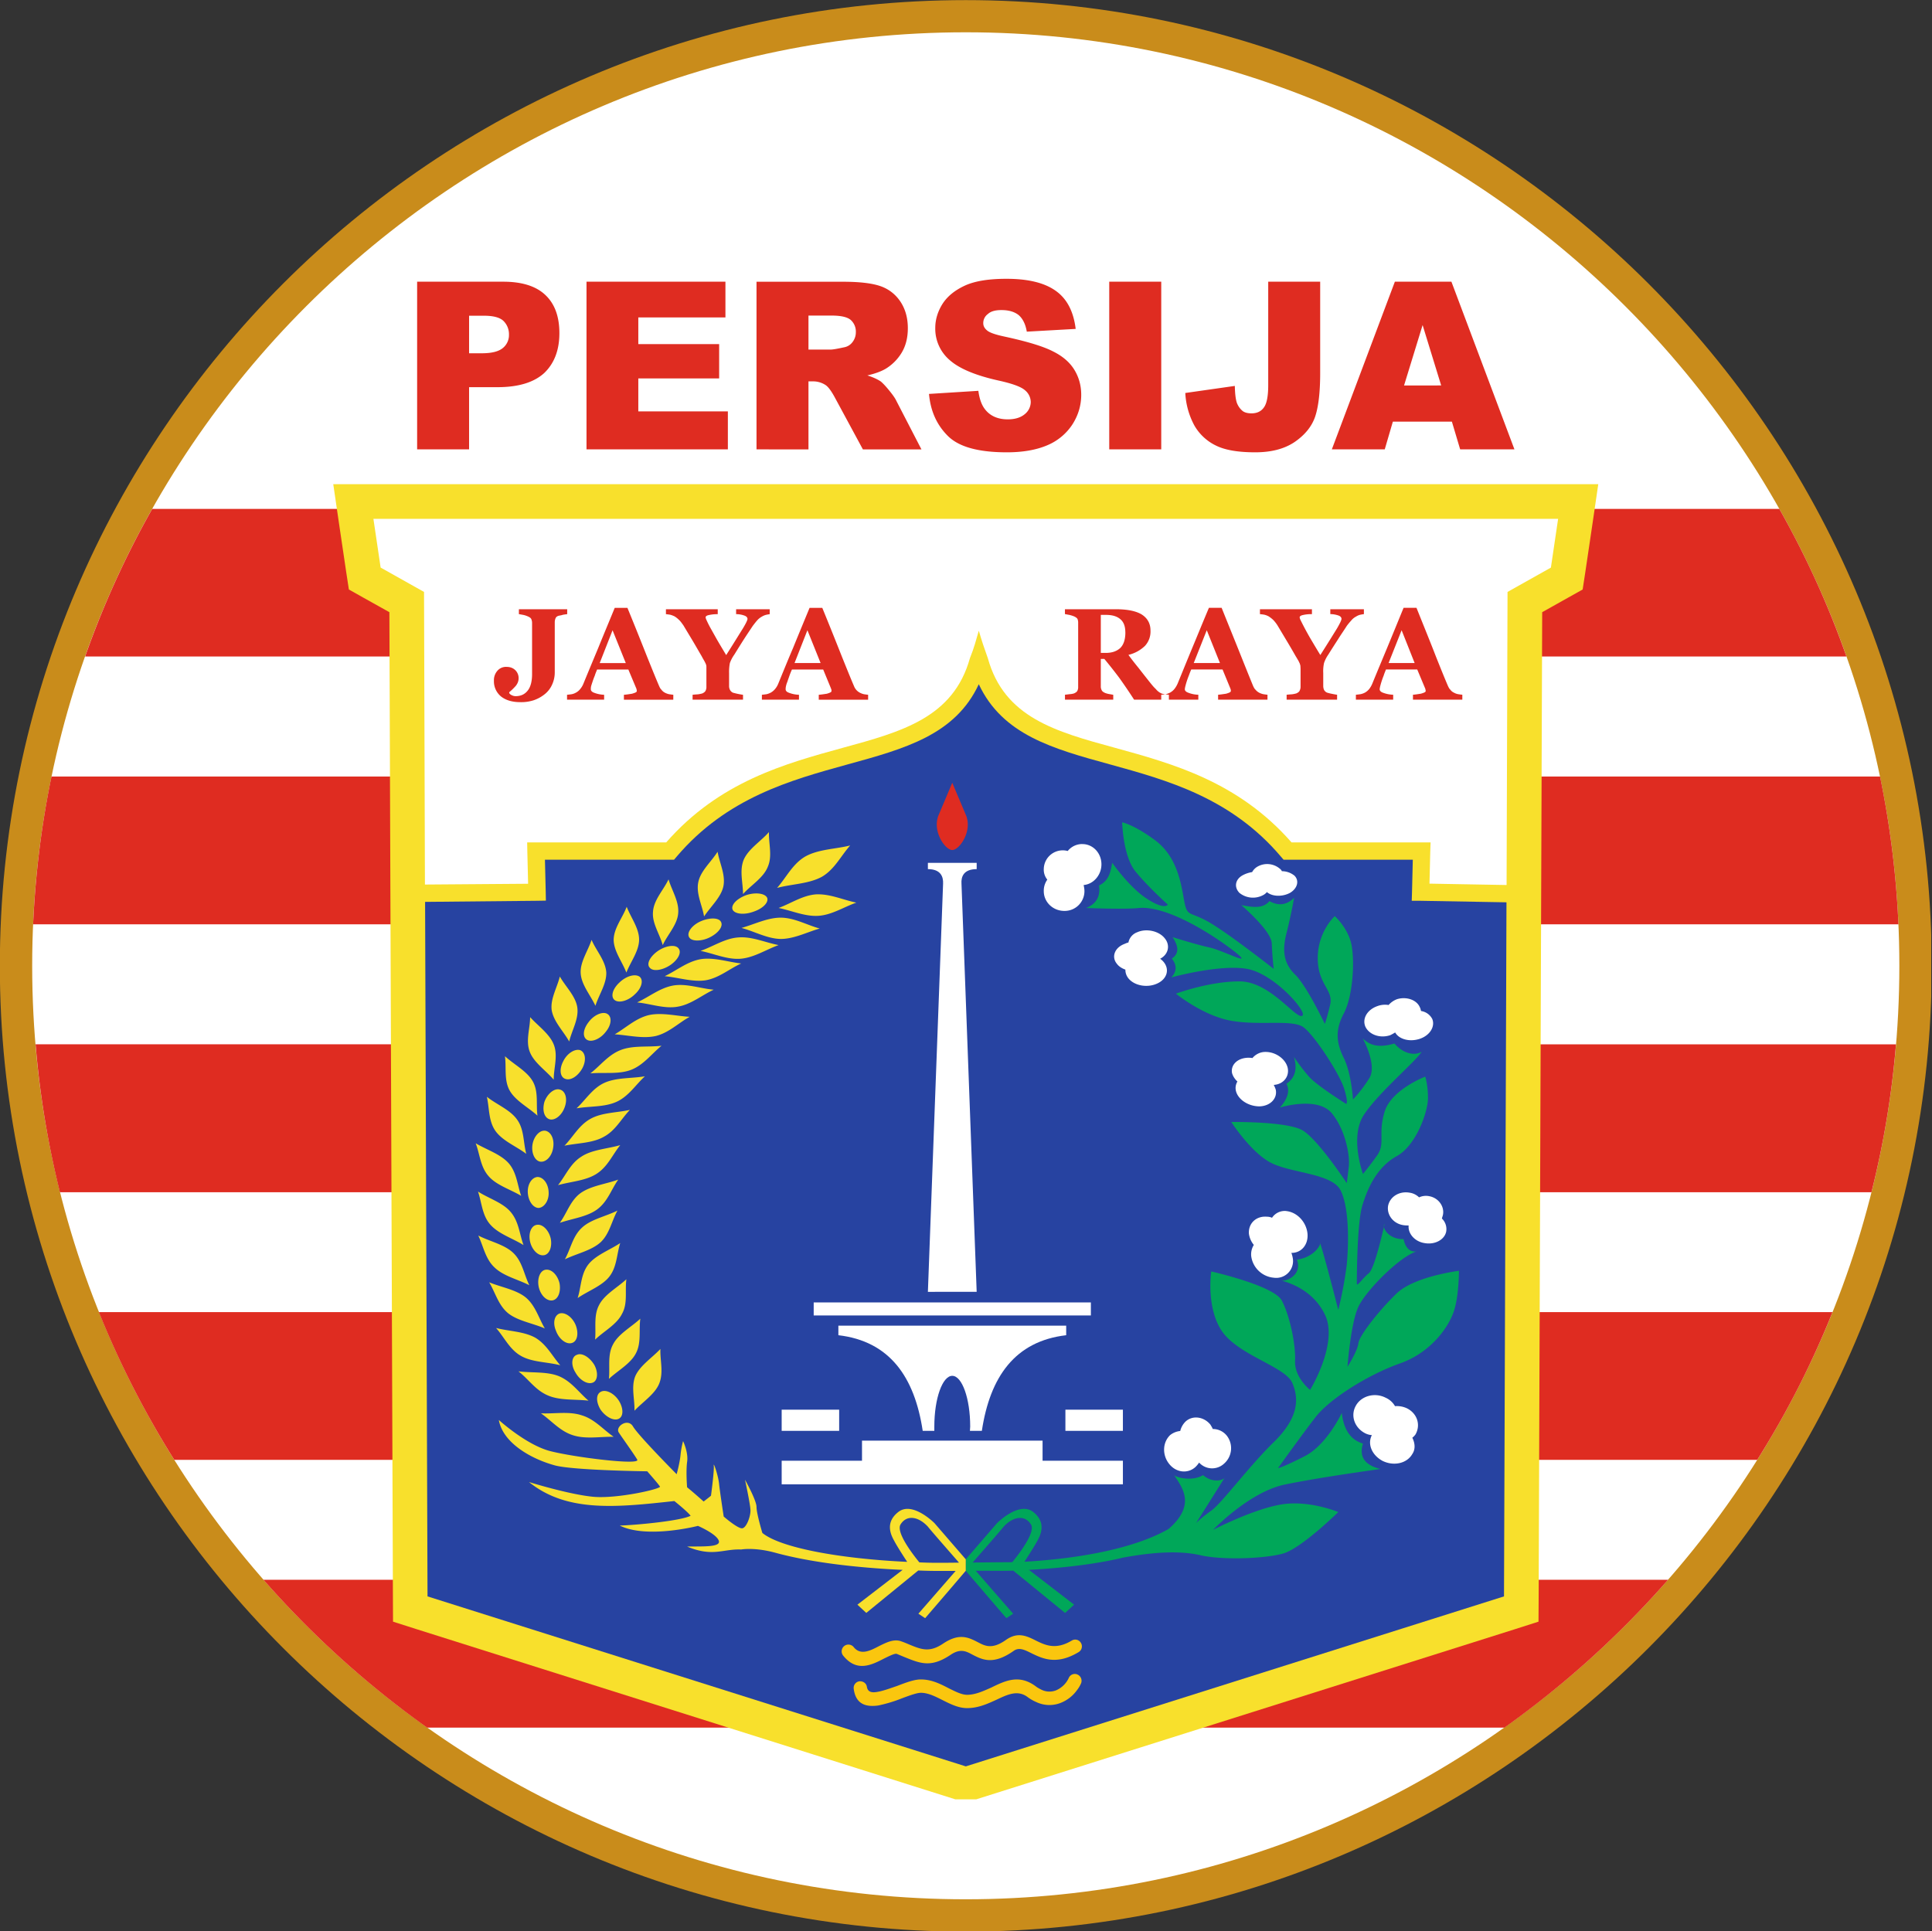 <svg xmlns="http://www.w3.org/2000/svg" viewBox=".09 11.45 49.23 49.22"><rect x=".09" y="11.45" width="49.23" height="49.22" fill="#333333" stroke="none"/><defs><clipPath id="a"><path d="M0 11h49.3v49.7H0Zm0 0"/></clipPath></defs><g clip-path="url(#a)"><path fill="#c98c1b" fill-rule="evenodd" d="M24.7 11.453c13.558 0 24.613 11.05 24.613 24.61 0 13.558-11.055 24.613-24.614 24.613C11.141 60.676.086 49.62.086 36.062c0-13.558 11.055-24.609 24.613-24.609Zm0 0"/></g><path fill="#fff" fill-rule="evenodd" d="M24.7 12.273c13.1 0 23.788 10.692 23.788 23.79 0 13.101-10.687 23.789-23.789 23.789C11.598 59.852.91 49.164.91 36.062c0-13.097 10.688-23.789 23.79-23.789Zm0 0"/><path fill="#df2c21" fill-rule="evenodd" d="M10.719 18.629h2.195c.477 0 .836.113 1.074.34.239.226.356.55.356.972 0 .43-.13.77-.387 1.016-.262.238-.656.36-1.191.36h-.723v1.585h-1.324Zm1.324 1.824h.324c.258 0 .434-.047.54-.137a.423.423 0 0 0 .152-.34.472.472 0 0 0-.133-.34c-.09-.093-.258-.14-.504-.14h-.379Zm2.992-1.824h3.54v.91h-2.22v.68h2.06v.875h-2.06v.84h2.282v.968h-3.602Zm4.332 4.273V18.63h2.2c.41 0 .722.035.937.105.215.07.39.2.52.387.132.192.199.422.199.692 0 .238-.051.445-.153.617a1.211 1.211 0 0 1-.414.418c-.113.066-.27.125-.465.168.157.05.27.105.344.156.047.039.117.11.211.226.094.114.156.204.184.266l.64 1.238h-1.492l-.707-1.308c-.09-.168-.168-.278-.238-.328a.577.577 0 0 0-.324-.098h-.118v1.734Zm1.324-2.543h.559c.059 0 .176-.02.348-.058a.34.34 0 0 0 .215-.133.404.404 0 0 0 .085-.25.398.398 0 0 0-.132-.316c-.09-.075-.254-.11-.493-.11h-.582Zm3.07 1.13 1.259-.079c.027.203.082.36.168.469.132.172.328.258.582.258.187 0 .332-.047.433-.133a.401.401 0 0 0 .152-.309.394.394 0 0 0-.144-.297c-.098-.09-.32-.171-.676-.25-.578-.128-.992-.3-1.238-.515a1.05 1.05 0 0 1-.375-.828c0-.215.066-.426.191-.621.13-.196.32-.344.575-.461.257-.114.605-.168 1.05-.168.547 0 .965.101 1.25.304.29.203.457.528.512.973l-1.246.07c-.031-.187-.102-.332-.207-.422-.106-.085-.254-.128-.438-.128-.156 0-.27.03-.347.101a.283.283 0 0 0-.117.235c0 .066.03.128.097.183.063.055.207.106.442.156.578.125.992.25 1.242.38.25.124.43.284.543.472.113.187.172.398.172.633 0 .273-.078.527-.227.758a1.416 1.416 0 0 1-.637.527c-.273.117-.617.18-1.03.18-.724 0-1.227-.137-1.509-.422-.281-.282-.437-.633-.476-1.067Zm4.594-2.86h1.325v4.273h-1.325Zm4.051 0h1.324v2.328c0 .48-.042.852-.128 1.11-.086.253-.262.468-.524.648-.262.176-.594.262-1.004.262-.43 0-.765-.055-1-.172a1.27 1.27 0 0 1-.55-.512 1.945 1.945 0 0 1-.231-.828l1.262-.18c.004.192.02.332.05.426.032.086.082.16.157.219.05.035.125.054.218.054.145 0 .254-.054.325-.164.07-.105.101-.297.101-.554Zm4.68 3.566h-1.504l-.207.707h-1.348l1.606-4.273h1.441l1.606 4.273h-1.383Zm-.273-.922-.473-1.539-.473 1.54Zm0 0"/><path fill="#f8e02c" fill-rule="evenodd" d="m24.7 56.465 13.714-4.332.09-25.598 1.105-.62.184-1.243H9.605l.184 1.242 1.106.621.09 25.598Zm0 0"/><path fill="#df2c21" fill-rule="evenodd" d="M6.805 51.71h35.789a24.15 24.15 0 0 1-4.168 3.767H10.973a24.15 24.15 0 0 1-4.168-3.766ZM45.43 24.419a23.523 23.523 0 0 1 1.71 3.762H2.259a23.523 23.523 0 0 1 1.71-3.762Zm2.566 6.82a24.02 24.02 0 0 1 .469 3.766H.934c.058-1.281.214-2.54.468-3.766Zm.406 6.825a23.216 23.216 0 0 1-.625 3.769H1.617a23.644 23.644 0 0 1-.62-3.77Zm-1.617 6.824a23.374 23.374 0 0 1-1.918 3.765H4.531a23.714 23.714 0 0 1-1.922-3.765Zm0 0"/><path fill="#f8e02c" fill-rule="evenodd" d="m38.68 52.973-13.715 4.332h-.531l-13.715-4.332-.614-.196-.003-.644-.09-25.082-.657-.367-.375-.211-.066-.43-.184-1.242-.148-1.012h32.234l-.148 1.012-.184 1.242-.066.43-.375.21-.656.368-.09 25.082-.004.644Zm0 0"/><path fill="#fff" fill-rule="evenodd" d="m38.48 34.004.024-7.469 1.105-.62.184-1.243H9.605l.184 1.242 1.106.621.023 7.457 2.629-.02-.02-.827-.004-.227h3.543c1.352-1.547 3.02-2.004 4.497-2.41 1.519-.414 2.82-.774 3.242-2.285.113-.282.148-.434.226-.7.078.266.137.442.23.7.419 1.511 1.72 1.87 3.243 2.285 1.473.406 3.14.863 4.496 2.41h3.543l-.008.227-.02.824Zm0 0"/><path fill="#2743a1" fill-rule="evenodd" d="m24.7 56.465 13.714-4.332.063-17.688-2.192-.039h-.222l.007-.222.02-.825h-3.293l-.067-.078c-1.273-1.504-2.906-1.949-4.343-2.347-1.469-.403-2.75-.754-3.356-2.047-.601 1.293-1.886 1.644-3.355 2.047-1.438.398-3.067.843-4.344 2.347l-.066.078h-3.29l.02.825.004.218-.223.004-2.855.028.062 17.699Zm0 0"/><path fill="#df2c21" fill-rule="evenodd" d="M14.543 27.102c-.043.003-.078.011-.11.015-.03.012-.062.016-.101.024-.047.011-.074.035-.086.066a.261.261 0 0 0-.02.102v1.273a.739.739 0 0 1-.07.32.644.644 0 0 1-.195.246.904.904 0 0 1-.277.149 1.035 1.035 0 0 1-.332.047c-.204 0-.368-.047-.489-.14a.499.499 0 0 1-.187-.407.36.36 0 0 1 .086-.25.288.288 0 0 1 .234-.102c.094 0 .168.028.227.086a.28.28 0 0 1 .082.203c0 .07-.024.133-.07.192a1.384 1.384 0 0 1-.169.164v.023c.012.02.032.04.067.055a.212.212 0 0 0 .097.023c.13 0 .23-.046.305-.14.074-.09.113-.235.113-.422v-1.3a.247.247 0 0 0-.02-.102c-.01-.024-.038-.047-.085-.067a.586.586 0 0 0-.117-.039c-.047-.008-.082-.016-.114-.02v-.124h1.231Zm2.703 2.18h-1.258v-.126c.063-.004.13-.015.207-.027.082-.024.121-.04.121-.067 0-.007 0-.019-.003-.03a.119.119 0 0 0-.012-.044l-.2-.476h-.796c-.016.043-.04.093-.059.156a2.08 2.08 0 0 0-.059.16c-.019.059-.035.102-.039.133-.003.023-.003.043-.003.055 0 .035.027.066.078.086a.79.79 0 0 0 .261.054v.125h-.945v-.125c.035-.004.078-.008.121-.015a.353.353 0 0 0 .106-.04.342.342 0 0 0 .113-.097.496.496 0 0 0 .078-.133c.125-.305.254-.613.379-.914.125-.309.266-.645.418-1.016h.324c.215.524.379.938.5 1.243.121.3.223.554.309.753.015.032.031.067.054.086a.26.26 0 0 0 .09.079.421.421 0 0 0 .106.039c.043.007.078.011.11.015Zm-1.21-.934-.337-.836-.328.836Zm3.667-1.246a.843.843 0 0 0-.105.02.411.411 0 0 0-.094.042.434.434 0 0 0-.125.102c-.035.039-.07.086-.106.132-.07.106-.144.215-.222.336-.078.121-.16.254-.25.399a.89.89 0 0 0-.113.215 1.19 1.19 0 0 0-.02.254v.328a.21.21 0 0 0 .023.101.154.154 0 0 0 .082.074c.02.004.059.016.118.028.058.012.105.02.132.023v.125h-1.285v-.125c.028-.004.075-.008.13-.011a.727.727 0 0 0 .12-.024c.04-.02.067-.039.082-.07a.212.212 0 0 0 .02-.106v-.5a.156.156 0 0 0-.012-.066c-.008-.024-.02-.043-.039-.082a2.45 2.45 0 0 1-.07-.125c-.086-.145-.164-.285-.242-.414l-.223-.371c-.04-.055-.074-.106-.113-.14a.602.602 0 0 0-.114-.09.661.661 0 0 0-.105-.04 1.274 1.274 0 0 0-.113-.015v-.125h1.32v.125a.958.958 0 0 0-.246.027c-.043.012-.063.031-.063.055a.23.23 0 0 0 .024.07c.015.035.043.094.082.168l.164.293c.07.125.156.265.254.43.207-.325.347-.555.426-.68.078-.13.117-.211.117-.242 0-.035-.024-.063-.07-.082a.624.624 0 0 0-.22-.04v-.124h.856Zm2.508 2.18h-1.258v-.126c.059-.004.129-.015.207-.027.078-.024.117-.04.117-.067v-.03a.682.682 0 0 0-.015-.044l-.196-.476h-.796a1.99 1.99 0 0 0-.063.156c-.02.059-.039.11-.055.16a.565.565 0 0 0-.039.133c-.004.023-.004.043-.004.055 0 .035.024.066.078.086a.78.78 0 0 0 .262.054v.125h-.945v-.125c.035-.004.074-.008.121-.015a.462.462 0 0 0 .105-.04.386.386 0 0 0 .114-.097.496.496 0 0 0 .078-.133c.125-.305.25-.613.379-.914.125-.309.265-.645.418-1.016h.324c.215.524.379.938.5 1.243.121.3.223.554.309.753a.313.313 0 0 0 .145.164.421.421 0 0 0 .105.04c.039.007.078.011.109.015ZM21 28.347l-.336-.836-.328.836Zm8.875.933h-.887a14.125 14.125 0 0 0-.379-.558 12.592 12.592 0 0 0-.379-.48h-.09v.698a.2.2 0 0 0 .024.102c.012.027.043.047.082.066.02.008.055.02.098.028l.113.02v.124h-1.23v-.125l.125-.015a.462.462 0 0 0 .109-.02c.039-.02.066-.035.082-.066a.2.2 0 0 0 .02-.098v-1.629a.252.252 0 0 0-.016-.101c-.012-.024-.043-.047-.086-.067a.79.79 0 0 0-.125-.039c-.047-.008-.082-.016-.11-.02v-.124h1.294c.289 0 .511.043.66.132.148.094.226.23.226.41a.538.538 0 0 1-.14.391.903.903 0 0 1-.422.23c.07.098.156.208.258.333.097.125.199.254.304.386.035.043.078.098.137.153a.39.39 0 0 0 .156.117c.024.004.055.012.094.016a.562.562 0 0 0 .082.011Zm-1.11-1.715c0-.152-.042-.265-.128-.336-.086-.074-.207-.109-.367-.109h-.13v.969h.126c.16 0 .28-.043.37-.125.087-.086.13-.219.13-.399Zm3.622 1.715h-1.258v-.125c.058-.004.129-.015.207-.027.078-.024.117-.04.117-.067v-.03a.682.682 0 0 0-.015-.044l-.196-.476h-.797c-.02.043-.039.093-.062.156a2.08 2.08 0 0 0-.094.293c-.004.023-.008.043-.008.055 0 .035.028.066.082.086a.756.756 0 0 0 .262.054v.125h-.945v-.125c.035-.004.074-.008.12-.015a.462.462 0 0 0 .106-.04.386.386 0 0 0 .114-.097.626.626 0 0 0 .078-.133c.125-.305.25-.613.375-.914.129-.309.265-.645.422-1.016h.324c.21.524.379.938.5 1.243.12.3.222.554.304.753.016.032.032.067.055.086a.313.313 0 0 0 .094.079.421.421 0 0 0 .105.039c.04.007.075.011.11.015Zm-1.211-.933-.336-.836-.332.836Zm3.668-1.246a.908.908 0 0 0-.11.02.367.367 0 0 0-.09.042.388.388 0 0 0-.124.102 1.875 1.875 0 0 0-.11.132c-.066.106-.144.215-.219.336-.078.121-.164.254-.254.399a.844.844 0 0 0-.109.215.974.974 0 0 0-.02.254v.328c0 .039.008.074.02.101a.15.15 0 0 0 .086.074c.016.004.055.016.117.028.059.012.102.02.13.023v.125h-1.286v-.125a2.41 2.41 0 0 1 .133-.011.75.75 0 0 0 .117-.024c.04-.02.07-.039.082-.07a.21.21 0 0 0 .023-.106v-.406c0-.035 0-.066-.003-.094a.156.156 0 0 0-.012-.066c-.004-.024-.02-.043-.035-.082-.02-.031-.043-.074-.075-.125a16.97 16.97 0 0 0-.242-.414l-.222-.371a.88.88 0 0 0-.11-.14.782.782 0 0 0-.117-.09.462.462 0 0 0-.105-.04 1.123 1.123 0 0 0-.114-.015v-.125h1.325v.125a.933.933 0 0 0-.247.027c-.043.012-.066.031-.066.055a.23.23 0 0 0 .023.07 7.881 7.881 0 0 0 .246.46c.075.126.157.266.258.43.207-.324.348-.554.426-.68.074-.128.113-.21.113-.241 0-.035-.023-.063-.066-.082a.644.644 0 0 0-.219-.04v-.124h.856Zm2.508 2.18h-1.258v-.126c.058-.004.125-.015.203-.027.082-.024.121-.04.121-.067 0-.007 0-.019-.004-.03a.119.119 0 0 0-.012-.044l-.199-.476h-.797c-.015.043-.039.093-.058.156a2.08 2.08 0 0 0-.094.293c-.004.023-.008.043-.008.055 0 .035.027.066.078.086a.81.81 0 0 0 .266.054v.125h-.95v-.125c.036-.004.079-.008.122-.015a.435.435 0 0 0 .11-.04.386.386 0 0 0 .112-.097.617.617 0 0 0 .075-.133c.125-.305.254-.613.379-.914.128-.309.265-.645.417-1.016h.329c.21.524.379.938.496 1.243.12.3.222.554.308.753.016.032.032.067.055.086.02.028.05.059.094.079a.33.33 0 0 0 .105.039c.04.007.074.011.11.015Zm-1.215-.934-.332-.836-.332.836Zm0 0"/><path fill="#fac60e" fill-rule="evenodd" d="M21.844 54.488a.169.169 0 0 1 .144-.191c.094-.008.18.05.192.144.02.121.113.149.238.13.152-.02.352-.094.535-.157.235-.09.453-.172.621-.164.262.004.485.117.696.227.168.082.324.164.464.164.211 0 .418-.098.614-.184.367-.18.71-.34 1.125-.039.054.043.109.07.156.094a.46.46 0 0 0 .371.015.632.632 0 0 0 .324-.316.166.166 0 0 1 .223-.086.174.174 0 0 1 .09.223.792.792 0 0 1-.102.172.93.93 0 0 1-.41.324.78.78 0 0 1-.633-.02 1.09 1.09 0 0 1-.222-.129c-.25-.183-.504-.062-.778.067-.23.105-.472.218-.758.218-.218 0-.414-.097-.617-.199-.18-.09-.363-.187-.55-.191-.106-.004-.294.066-.493.14a3.58 3.58 0 0 1-.61.184c-.32.043-.57-.039-.62-.426Zm-.27-.847a.173.173 0 0 1 .028-.243.173.173 0 0 1 .242.028c.172.215.414.094.633-.02.203-.101.394-.199.585-.125.07.024.133.051.196.078.316.13.52.211.87-.027.411-.273.645-.152.888-.027.172.09.355.187.707-.063.3-.21.523-.105.777.024.227.109.492.238.902-.008a.167.167 0 0 1 .23.058.17.17 0 0 1-.054.235c-.57.344-.926.168-1.226.02-.16-.079-.297-.145-.43-.051-.524.37-.8.23-1.067.09-.148-.079-.293-.153-.535.007-.504.34-.77.23-1.191.059l-.188-.078c-.05-.016-.175.047-.312.113-.332.172-.707.363-1.055-.07Zm0 0"/><path fill="#fff" fill-rule="evenodd" d="M24.363 49.277h4.34v-.601h-2.047v-.512h-4.601v.512h-2.047v.601Zm0-4.906h.614L24.59 33.97c-.012-.172.05-.371.387-.371v-.16h-1.243v.16c.332 0 .395.199.387.37l-.387 10.403Zm0 .602h3.524v-.332h-7.063v.332Zm.442 2.941h.304c.207-1.375.844-2.285 2.149-2.437v-.243h-5.805v.243c1.305.152 1.942 1.062 2.149 2.437h.296v-.11c0-.714.207-1.292.457-1.292s.457.578.457 1.293Zm2.433 0h1.465v-.539h-1.465Zm0 0"/><path fill="#df2c21" fill-rule="evenodd" d="m24.355 31.398.34.805c.192.406-.152.91-.34.91-.187 0-.53-.504-.34-.91Zm0 0"/><path fill="#fff" fill-rule="evenodd" d="M20.008 47.914h1.465v-.539h-1.465Zm7.664-14.954a.473.473 0 0 0-.375.177.484.484 0 0 0-.61.457.4.4 0 0 0 .09.273.482.482 0 0 0-.09.293c0 .281.235.504.524.504a.504.504 0 0 0 .512-.504c0-.058-.012-.11-.02-.156.246-.02.453-.25.453-.527 0-.29-.218-.516-.484-.516Zm1.398 2.247a.349.349 0 0 0-.226.262c-.04.008-.078.027-.117.043-.239.097-.317.328-.18.496.05.07.129.12.219.152 0 .074.02.149.078.223.148.183.472.25.73.133.246-.11.324-.348.176-.54a.447.447 0 0 0-.098-.093c.207-.106.266-.34.118-.52-.149-.191-.473-.258-.7-.156Zm4-1.445a.508.508 0 0 0-.316-.11.15.15 0 0 0-.05-.062.498.498 0 0 0-.571-.055.36.36 0 0 0-.137.14.743.743 0 0 0-.238.079c-.195.105-.227.305-.086.45a.548.548 0 0 0 .61.054.294.294 0 0 0 .09-.074c.136.117.394.125.589.02.187-.11.246-.31.11-.442Zm3.516 3.656a.385.385 0 0 0-.285-.203c-.012-.035-.012-.063-.031-.094-.079-.191-.344-.281-.583-.207a.542.542 0 0 0-.214.148.558.558 0 0 0-.285.028c-.258.09-.395.32-.305.527.097.2.37.301.629.215.05-.023.09-.047.129-.07.097.172.363.246.62.164.266-.086.403-.317.325-.508Zm-4.254.84c-.14 0-.258.07-.328.156-.04-.008-.078-.008-.117-.008-.266.008-.442.184-.403.39.02.075.067.15.137.216a.318.318 0 0 0-.039.234c.05.223.316.399.602.399.273-.008.46-.2.414-.426a.799.799 0 0 0-.051-.121c.246-.016.402-.211.355-.434-.05-.223-.304-.41-.57-.406Zm.531 4.054a.388.388 0 0 0-.36.172.324.324 0 0 0-.132-.027c-.277-.023-.476.176-.457.434a.576.576 0 0 0 .125.285.456.456 0 0 0-.066.289.636.636 0 0 0 .578.547.428.428 0 0 0 .484-.477.704.704 0 0 0-.039-.156c.258.004.438-.215.41-.496-.031-.293-.265-.543-.543-.57Zm4.078.524a.373.373 0 0 0-.109-.332c.008-.04.02-.063.027-.098.04-.215-.117-.43-.351-.472a.414.414 0 0 0-.258.03.433.433 0 0 0-.246-.12c-.254-.043-.492.097-.543.332-.04.23.129.457.387.496.047.008.097.008.136.008-.02.21.157.41.403.449.27.05.515-.09.554-.293Zm-.863 5.668c.082-.121.07-.274 0-.414a.423.423 0 0 0 .082-.086c.137-.246.04-.535-.219-.664a.603.603 0 0 0-.304-.055.515.515 0 0 0-.239-.215c-.273-.14-.617-.05-.757.2-.145.25-.04.566.238.707a.434.434 0 0 0 .168.046c-.121.235.008.516.273.657.285.14.621.066.758-.176Zm-4.723-.461a.455.455 0 0 0-.363-.176c-.012-.039-.039-.074-.058-.11-.168-.206-.454-.245-.633-.081a.502.502 0 0 0-.137.242.492.492 0 0 0-.258.105c-.195.188-.203.508-.027.73.176.227.473.259.668.087a.676.676 0 0 0 .098-.117.447.447 0 0 0 .64.023.521.521 0 0 0 .07-.703Zm0 0"/><path fill="#00a759" fill-rule="evenodd" d="M27.762 34.59s.992.039 1.347 0c.739-.067 1.942.715 2.473 1.137.473.382-.336-.067-.7-.137-.374-.086-.913-.258-.913-.258.144.223.183.41-.02.547.137.172.125.332-.012.48 0 0 1.223-.34 1.93-.218.7.125 1.578 1.136 1.399 1.199-.176.062-.836-.899-1.614-.88-.77.005-1.597.313-1.597.313s.691.567 1.418.692c.738.129 1.566-.047 1.843.172.286.222.934 1.218 1.032 1.582.109.363.043.363.043.363s-.762-.477-.946-.695c-.199-.223-.386-.504-.386-.504.097.308.03.539-.188.687.098.184.02.395-.168.606 0 0 .945-.297 1.32.14.364.442.473 1.121.434 1.38-.027.25-.05.406-.05.406s-.72-1.098-1.122-1.344c-.402-.235-1.82-.215-1.82-.215s.473.738.973 1.02c.511.289 1.585.277 1.812.722.227.457.207 1.387.156 1.906a9.94 9.94 0 0 1-.215 1.141s-.402-1.578-.472-1.719c.058.032-.137.38-.582.438.148.39-.285.578-.414.527.09.031.82.188 1.144.91.313.73-.394 1.883-.394 1.883s-.403-.316-.383-.742c.02-.426-.14-1.16-.336-1.531-.188-.383-1.8-.746-1.8-.746s-.142.945.292 1.55c.445.602 1.598.88 1.774 1.293.175.407.156.883-.454 1.489-.62.597-1.32 1.543-1.593 1.75-.29.207-.407.332-.407.332.247-.387.493-.782.739-1.172-.02.074-.305.168-.559-.051-.297.176-.71.05-.742-.008.207.324.574.758-.137 1.38-.86.491-2.238.753-3.672.835.09-.14.262-.41.325-.527.085-.153.246-.477-.114-.75-.36-.262-.91.293-.91.293l-.797.922v.292c.512.602 1.035 1.208 1.035 1.208l.172-.114-.953-1.094c.32-.003.637.008.957-.003l1.32 1.078.23-.211-1.151-.887c.914-.05 1.757-.156 2.398-.312.766-.141 1.438-.184 1.977-.06.543.126 1.636.09 2.109-.046.473-.144 1.398-1.055 1.398-1.055s-.75-.316-1.468-.191c-.72.125-1.723.645-1.723.645s.918-.961 1.82-1.153c.918-.191 2.446-.398 2.446-.398-.426-.106-.543-.332-.446-.649-.312-.09-.492-.355-.539-.781 0 0-.386.832-.965 1.113-.574.293-.66.293-.66.293s.59-.824.946-1.285c.343-.457 1.328-1.09 2.175-1.387.836-.3 1.282-1.011 1.38-1.394.109-.375.109-.961.109-.961s-1.145.14-1.598.586c-.453.441-.945 1.07-.965 1.262-.02.195-.277.597-.277.597s.082-1.113.277-1.527c.188-.406 1.043-1.277 1.488-1.414-.14.027-.285-.055-.336-.313-.382.012-.562-.297-.484-.386 0 0-.246 1.136-.402 1.257-.157.125-.305.356-.305.266 0-.074 0-1.574.148-2.016.137-.445.376-.96.868-1.234.492-.266.797-1.129.797-1.48 0-.344-.07-.547-.07-.547s-.868.332-1.036.898c-.176.57.031.805-.195 1.117-.227.317-.356.465-.356.465s-.343-.937.02-1.5c.375-.574 1.32-1.36 1.476-1.613-.175.101-.453.062-.695-.211-.406.121-.633.043-.809-.133 0 0 .383.688.168 1.02-.207.332-.414.539-.414.539s-.039-.649-.226-1.04c-.2-.398-.238-.726 0-1.167.226-.45.273-1.309.187-1.742-.09-.426-.425-.723-.425-.723s-.434.39-.434 1.07.406.805.316 1.188c-.09.379-.136.488-.136.488s-.465-.98-.762-1.262c-.293-.289-.332-.62-.203-1.093.117-.473.183-.86.183-.86-.195.195-.402.211-.629.086-.175.207-.44.152-.718.102 0 0 .758.644.777.968.012.332.05.657.05.657s-1.21-.953-1.702-1.22c-.492-.265-.504-.089-.594-.593-.086-.512-.227-1.113-.758-1.488-.52-.38-.808-.434-.808-.434s.02.82.316 1.223c.305.387.848.875.848.875 0-.008-.059.152-.512-.137-.453-.281-.906-.93-.906-.93-.04.231-.078.454-.336.579.043.285-.078.476-.332.574Zm-1.875 16.668c-.016.004-.032.004-.051.004-.203 0-.59.004-.961.008.367-.422.703-.805.793-.918.238-.254.531-.305.691-.055.125.187-.277.723-.472.96Zm0 0"/><path fill="#f8e02c" fill-rule="evenodd" d="m21.938 52.344.226.21 1.324-1.081c.172.007.34.011.512.011h.441l-.949 1.09.172.114s.523-.606 1.035-1.208v-.292l-.797-.922s-.55-.555-.91-.293c-.363.273-.199.597-.113.75.062.12.242.402.328.53-1.738-.081-3.234-.362-3.691-.737 0 0-.149-.493-.149-.664 0-.168-.293-.692-.293-.692s.13.606.137.75c.02.149-.098.488-.215.488-.121 0-.465-.3-.465-.3s-.097-.63-.117-.828c-.02-.208-.148-.583-.137-.473.02.098-.07.77-.07.77-.059.05-.117.093-.187.148-.137-.121-.278-.246-.422-.363 0 0-.032-.395 0-.641.039-.246-.102-.535-.102-.535s-.047.16-.066.363c-.02.2-.098.48-.098.48s-.977-.984-1.113-1.218c-.13-.219-.453 0-.364.152.098.149.383.543.473.695.086.149-1.598-.058-2.219-.218-.609-.157-1.308-.793-1.308-.793.097.566.789.984 1.437 1.16.485.125 2.344.148 2.344.148.11.125.277.317.324.387.059.055-1.082.32-1.703.262-.621-.059-1.633-.375-1.633-.375.973.789 2.266.64 3.703.484 0 0 .325.258.415.375-.258.133-1.399.238-1.805.25.691.344 1.992.008 1.992.008s.473.203.531.379c.059.172-.426.14-.808.148.66.274.914.055 1.379.075 0 0 .335-.063.867.082.867.238 2.031.382 3.246.437Zm-.184-19.348c-.238.266-.395.606-.719.797-.336.184-.77.184-1.144.285.238-.27.394-.61.718-.8.336-.188.77-.188 1.145-.282Zm-2.07-.34c-.008.305.09.606-.028.88-.11.284-.426.468-.633.698 0-.293-.097-.597.02-.879.121-.273.434-.464.64-.699Zm-1.309.5c.05.29.207.586.148.88-.058.28-.324.515-.492.769-.05-.29-.207-.578-.148-.871.058-.29.324-.512.492-.778Zm-1.25.703c.086.29.273.567.246.864-.02.289-.266.539-.394.812-.079-.289-.278-.562-.247-.855.02-.297.266-.547.395-.82Zm-1.066.7c.109.28.316.546.316.836 0 .289-.215.562-.324.84-.11-.282-.324-.551-.324-.84.007-.297.226-.555.332-.836Zm-.895.843c.117.274.356.532.375.832.008.29-.187.563-.277.848-.13-.277-.356-.535-.375-.824-.02-.29.18-.563.277-.856Zm-.809.934c.149.262.407.504.446.793.039.293-.14.578-.207.863-.149-.265-.395-.504-.446-.797-.039-.289.141-.582.207-.86Zm-.757 1.035c.207.23.504.43.609.715.102.281-.008.586-.008.879-.207-.242-.504-.434-.61-.711-.109-.285.009-.594.009-.883Zm-.641.996c.238.219.563.38.711.645.148.265.078.582.117.87-.234-.214-.562-.378-.71-.644-.145-.265-.079-.582-.118-.87Zm-.46 1.035c.253.2.6.332.776.59.176.25.149.574.227.863-.266-.199-.61-.332-.79-.59-.175-.257-.148-.57-.214-.863Zm-.286 1.184c.285.168.637.277.844.512.207.242.218.562.316.828-.273-.164-.64-.274-.836-.508-.207-.238-.219-.563-.324-.832Zm9.7-6.133c-.325.113-.622.313-.966.336-.343.023-.68-.133-1.015-.2.316-.116.613-.323.957-.347.355-.015.68.14 1.023.211Zm-9.641 7.363c.273.176.64.286.835.524.207.246.22.555.325.84-.285-.176-.64-.285-.848-.524-.207-.234-.215-.554-.312-.84Zm.007 1.121c.297.153.672.227.899.45.226.222.265.539.402.816-.297-.152-.668-.234-.894-.46-.227-.216-.278-.536-.407-.806Zm.278 1.192c.316.129.687.187.933.387.246.207.328.523.485.789-.305-.133-.692-.192-.938-.39-.246-.204-.324-.524-.48-.786Zm.175 1.164c.336.086.711.086 1.004.25.286.172.426.465.633.7-.336-.087-.719-.075-1.004-.24-.289-.163-.425-.476-.633-.71Zm.57 1.105c.348.043.731 0 1.036.125.316.133.504.414.75.622-.344-.04-.73 0-1.035-.133-.317-.133-.492-.414-.75-.614Zm.575 1.07c.344.016.719-.058 1.043.052.324.097.543.363.809.546-.348-.007-.72.067-1.047-.043-.325-.105-.54-.37-.805-.554Zm7.102-12.355c-.329.094-.653.266-.997.266-.343-.008-.66-.191-.996-.281.336-.094.66-.262 1.004-.262.348.004.66.187.989.277Zm-1.047.422c-.325.117-.621.317-.965.348-.344.027-.68-.13-1.024-.2.325-.113.622-.32.965-.343.344-.028.68.129 1.024.195Zm-.953.469c-.305.137-.57.375-.918.43-.332.046-.688-.075-1.032-.106.305-.144.57-.371.914-.433.336-.055.692.07 1.036.109Zm-.7.668c-.304.14-.574.375-.918.433-.336.06-.687-.074-1.035-.109.309-.14.574-.367.918-.43.336-.058.688.075 1.035.106Zm-.613.691c-.285.157-.531.407-.863.489-.336.074-.7-.02-1.047-.043.285-.164.531-.407.867-.489.336-.074.7.024 1.043.043Zm-.719.739c-.254.207-.453.484-.765.609-.317.125-.692.062-1.047.094.258-.2.453-.47.77-.594.316-.125.699-.07 1.042-.11Zm-.422.777c-.238.219-.414.508-.718.648-.305.141-.68.11-1.024.168.235-.218.403-.508.707-.648.305-.14.692-.11 1.035-.168Zm-.382.855c-.22.23-.368.524-.653.68-.293.172-.68.164-1.015.234.218-.222.367-.52.66-.683.289-.164.672-.156 1.008-.23Zm-.246.899c-.2.246-.317.547-.602.73-.277.18-.652.196-.984.29.195-.243.312-.548.59-.723.273-.184.66-.2.996-.297Zm-.051.879c-.176.246-.266.554-.531.754-.258.195-.641.238-.958.347.18-.246.266-.562.524-.754.266-.191.64-.23.965-.347Zm-.02.789c-.148.265-.199.586-.426.804-.234.215-.609.29-.914.438.149-.266.196-.586.434-.805.227-.215.602-.285.906-.437Zm.07.828c-.09.281-.082.605-.277.855-.187.239-.543.364-.808.547.09-.277.078-.597.265-.847.188-.246.543-.371.82-.555Zm.157.922c-.04.297.039.613-.11.879-.136.277-.46.441-.687.66.027-.297-.04-.61.098-.875.136-.274.46-.442.699-.664Zm.355 1.004c-.039.297.028.613-.11.879-.136.27-.464.445-.69.656.03-.29-.04-.606.101-.871.137-.274.461-.442.7-.664Zm.512.773c-.012.29.086.594-.031.883-.11.27-.414.46-.63.691.009-.289-.089-.605.02-.879.118-.27.422-.464.641-.695Zm-1.508 1.086c.13-.059.336.05.453.238.117.192.117.399-.011.457-.125.059-.332-.05-.461-.238-.118-.2-.118-.398.02-.457Zm-.62-.937c.128-.059.323.058.444.257.106.196.086.407-.043.453-.136.051-.332-.066-.441-.265-.117-.188-.098-.399.04-.445Zm-.435-1.055c.141-.035.325.098.407.305.078.21.039.41-.102.449-.137.043-.324-.094-.402-.309-.09-.207-.04-.402.097-.445Zm-.363-1.113c.149-.024.305.132.356.347.039.223-.04.41-.18.434-.148.023-.305-.13-.352-.348-.043-.219.04-.414.176-.433Zm-.219-1.145c.141-.023.297.133.348.34.047.215-.031.414-.168.434-.148.027-.305-.133-.355-.34-.051-.22.03-.418.175-.434Zm.012-1.219c.149 0 .277.172.285.387.012.211-.11.39-.254.402-.14 0-.265-.175-.277-.39-.012-.207.098-.387.246-.399Zm.188-1.18c.148.016.246.2.214.422-.027.22-.175.383-.324.368-.136-.016-.234-.2-.207-.422.031-.219.18-.38.317-.367Zm.375-1.05c.148.031.207.23.136.437-.07.215-.246.356-.382.325-.141-.036-.2-.223-.141-.442.07-.203.246-.355.387-.32Zm.53-1c.13.058.157.258.052.457-.11.2-.297.324-.434.273-.14-.047-.16-.254-.05-.457.097-.195.296-.32.433-.273Zm.68-.93c.13.067.118.278-.03.457-.137.184-.356.274-.473.211-.13-.07-.11-.27.03-.45.138-.19.356-.28.474-.218Zm.829-.945c.105.086.058.289-.121.45-.168.167-.403.23-.512.148-.11-.083-.059-.282.117-.446.168-.164.395-.234.516-.152Zm.984-.73c.098.097.008.285-.187.425-.2.14-.446.18-.532.082-.097-.09-.011-.277.188-.422.195-.14.441-.183.531-.086Zm1.082-.68c.078.11-.039.285-.265.402-.215.113-.465.113-.532.012-.078-.106.04-.29.254-.399.227-.11.473-.117.543-.015Zm1.184-.602c.047.113-.098.27-.336.352-.246.093-.485.066-.543-.047-.047-.117.097-.274.336-.367.234-.082.484-.055.543.062Zm3.879 16.938c-.192-.235-.602-.778-.477-.97.16-.25.453-.198.691.056.09.113.426.496.797.921-.25.004-.453.004-.527.004a9.9 9.9 0 0 1-.484-.011Zm0 0"/></svg>
